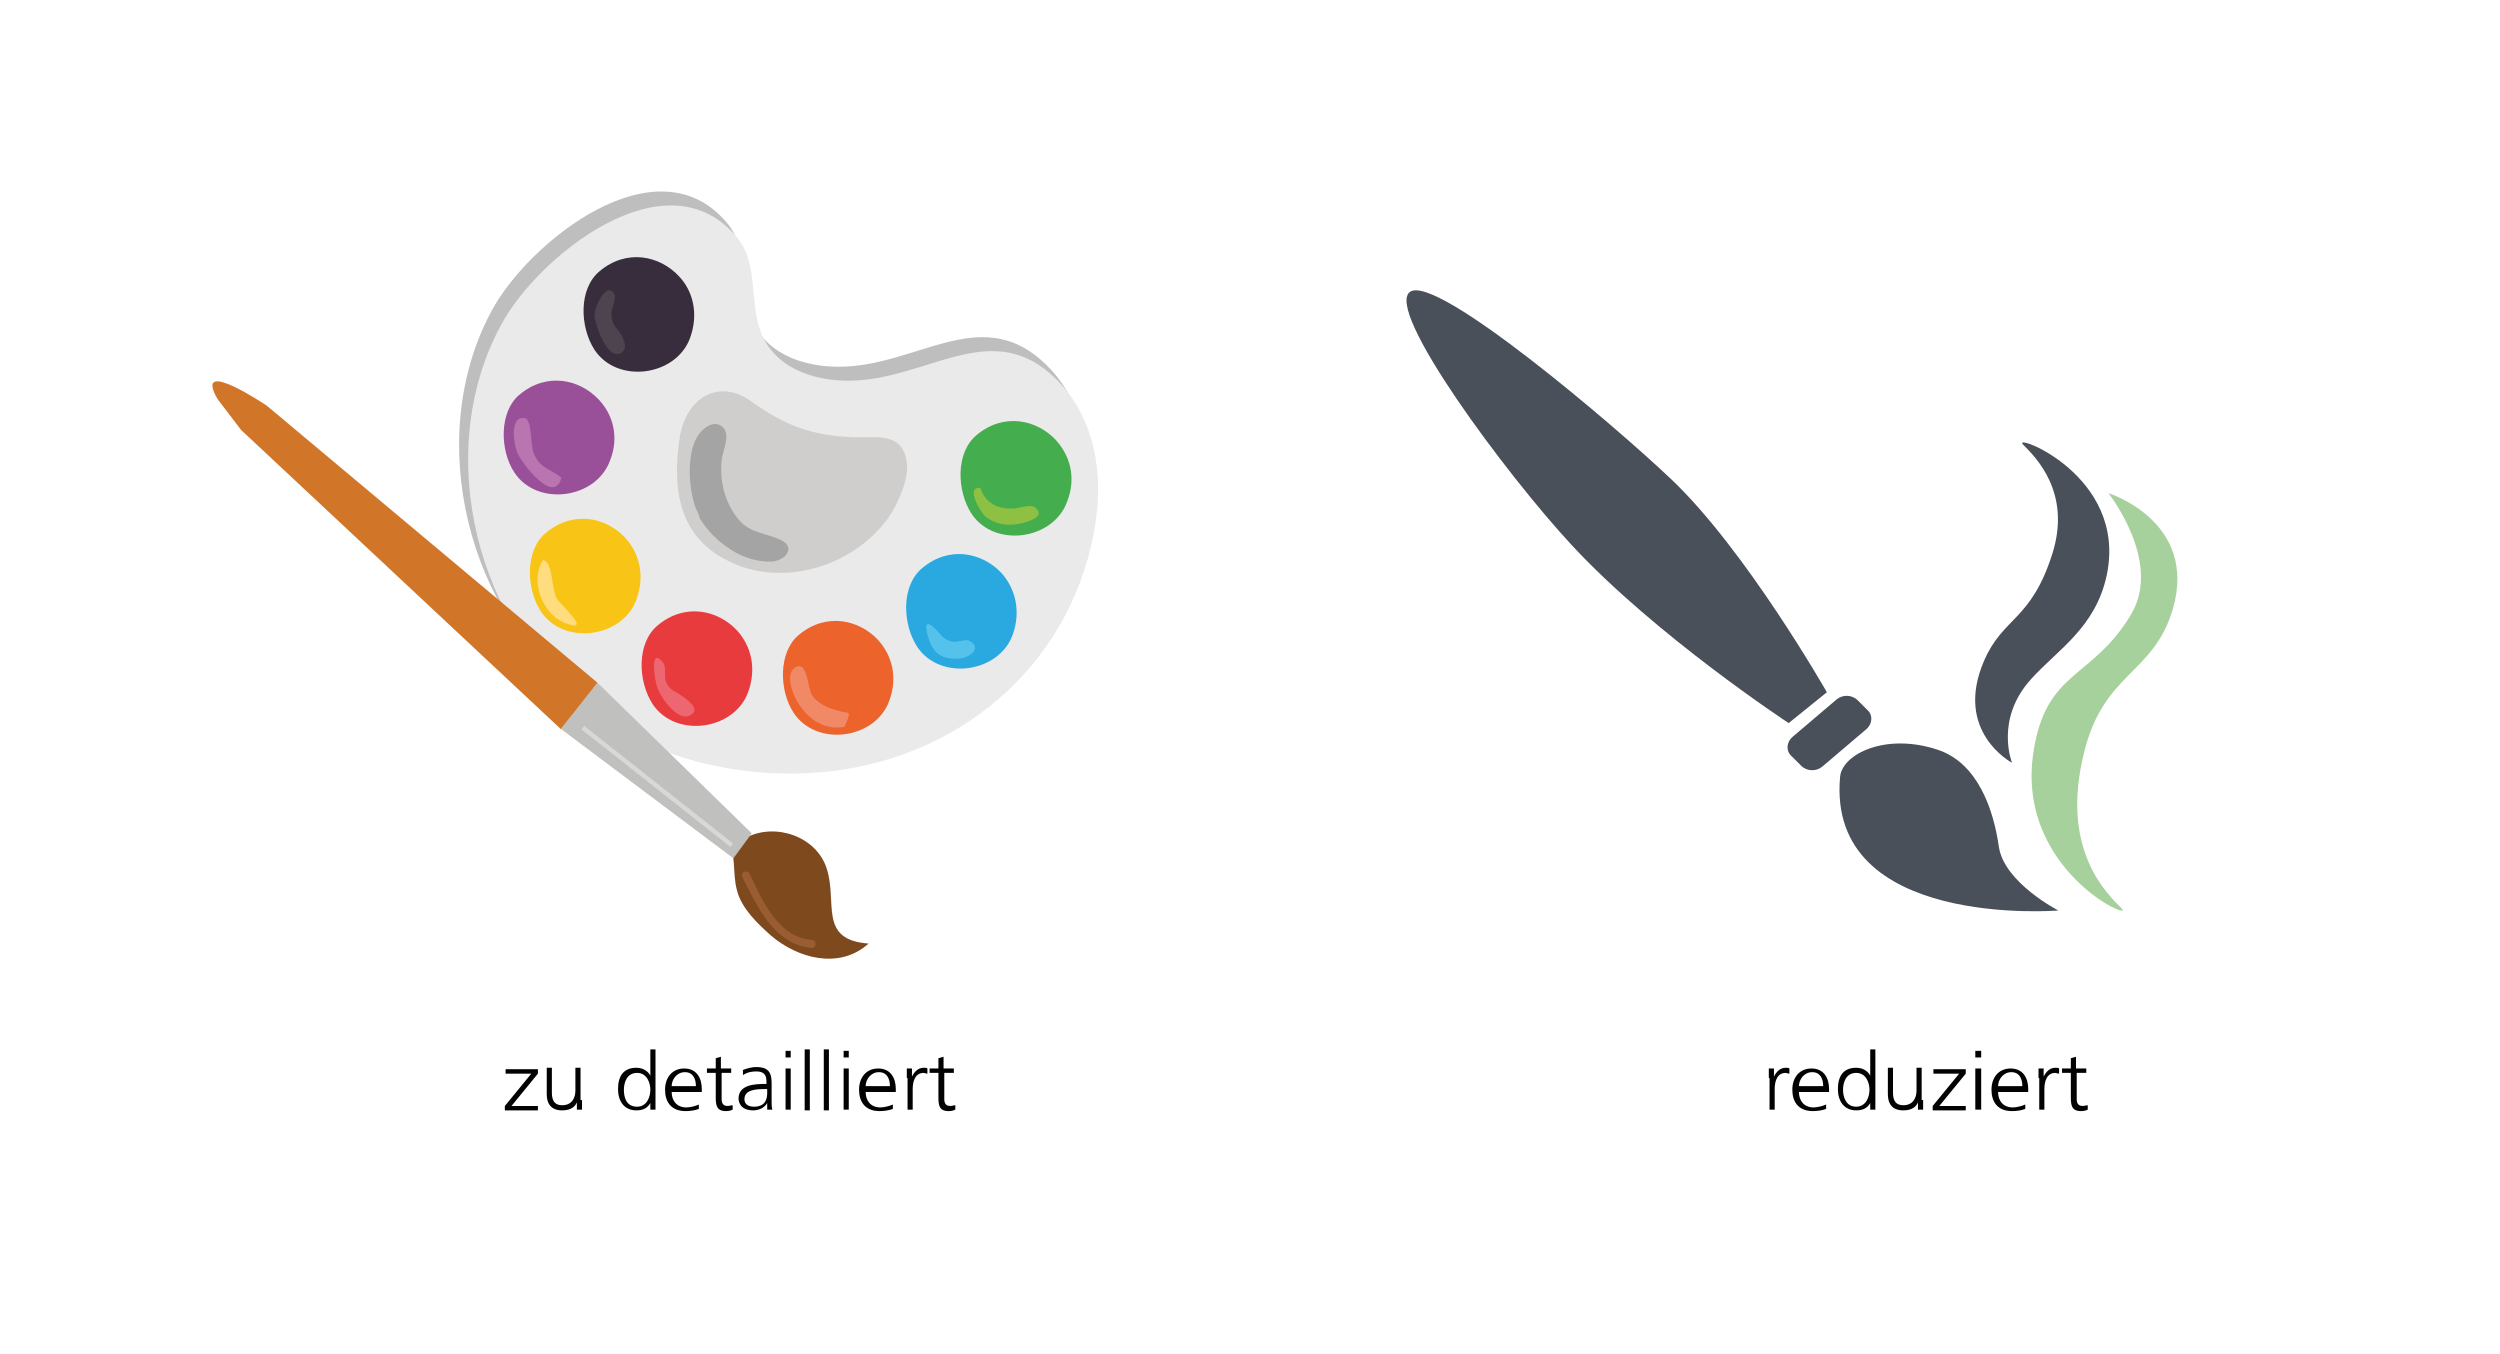 <?xml version="1.0" encoding="utf-8"?>
<!-- Generator: Adobe Illustrator 25.0.0, SVG Export Plug-In . SVG Version: 6.00 Build 0)  -->
<svg version="1.1" id="Ebene_1" xmlns="http://www.w3.org/2000/svg" xmlns:xlink="http://www.w3.org/1999/xlink" x="0px" y="0px"
	 viewBox="0 0 340.2 184.3" style="enable-background:new 0 0 340.2 184.3;" xml:space="preserve">
<style type="text/css">
	.st0{enable-background:new    ;}
	.st1{fill:#020203;}
	.st2{fill:#49505A;}
	.st3{fill:#A7D19C;}
	.st4{fill:#BFBEBE;}
	.st5{fill:#EAEAEA;}
	.st6{fill:#44AD4D;}
	.st7{fill:#2AA9E0;}
	.st8{fill:#EC632B;}
	.st9{fill:#E83B3E;}
	.st10{fill:#F8C415;}
	.st11{fill:#9A4F99;}
	.st12{fill:#382D3D;}
	.st13{fill:#CFCECD;}
	.st14{fill:#8EC044;}
	.st15{fill:#55C2EB;}
	.st16{fill:#F18967;}
	.st17{fill:#EC6770;}
	.st18{fill:#FFDC7E;}
	.st19{fill:#B875AF;}
	.st20{fill:#4D4450;}
	.st21{fill:#A5A4A4;}
	.st22{fill:#7F491E;}
	.st23{fill:#C0C0BF;}
	.st24{fill:#D17628;}
	.st25{fill:#9A5D31;}
	.st26{fill:#D8D8D7;}
</style>
<g class="st0">
	<path class="st1" d="M68.7,150.5l3.6-4.4h-3.5v-0.6h4.4v0.6l-3.6,4.4h3.6v0.6h-4.5V150.5z"/>
	<path class="st1" d="M79.2,149.7c0,0.4,0,0.9,0,1.3h-0.7v-1h0c-0.2,0.5-0.7,1.1-2,1.1c-1.5,0-2.1-0.9-2.1-2.2v-3.6h0.7v3.4
		c0,1.1,0.4,1.7,1.4,1.7c1.4,0,1.8-1.1,1.8-2v-3.1h0.7V149.7z"/>
	<path class="st1" d="M89.2,151h-0.7v-0.9h0c-0.4,0.7-1,1-1.9,1c-1.7,0-2.5-1.3-2.5-2.9c0-1.7,0.7-2.9,2.5-2.9
		c1.2,0,1.8,0.8,1.9,1.1h0v-3.6h0.7V151z M86.7,150.6c1.3,0,1.8-1.3,1.8-2.3s-0.5-2.3-1.8-2.3c-1.4,0-1.8,1.3-1.8,2.3
		C84.9,149.3,85.2,150.6,86.7,150.6z"/>
	<path class="st1" d="M95.1,150.9c-0.5,0.2-1.2,0.3-1.8,0.3c-2,0-2.8-1.3-2.8-2.9c0-1.7,1-2.9,2.6-2.9c1.7,0,2.4,1.3,2.4,2.8v0.4
		h-4.1c0,1.2,0.7,2.1,2,2.1c0.5,0,1.3-0.2,1.7-0.4V150.9z M94.7,147.8c0-1-0.4-1.9-1.5-1.9c-1.1,0-1.8,1-1.8,1.9H94.7z"/>
	<path class="st1" d="M99.6,146h-1.4v3.6c0,0.5,0.2,0.9,0.8,0.9c0.3,0,0.5-0.1,0.7-0.1l0,0.6c-0.2,0.1-0.5,0.2-0.9,0.2
		c-1.3,0-1.4-0.8-1.4-1.9V146h-1.2v-0.6h1.2v-1.4l0.7-0.2v1.6h1.4V146z"/>
	<path class="st1" d="M104.4,150.1L104.4,150.1c-0.4,0.7-1.2,1-1.9,1c-1.7,0-2-1.1-2-1.6c0-1.9,2.2-2,3.7-2h0.1v-0.3
		c0-1-0.4-1.4-1.4-1.4c-0.6,0-1.2,0.1-1.8,0.5v-0.7c0.5-0.2,1.2-0.4,1.8-0.4c1.5,0,2.1,0.6,2.1,2.1v2.5c0,0.5,0,0.8,0.1,1.2h-0.7
		V150.1z M104.3,148.2h-0.2c-1.3,0-2.8,0.1-2.8,1.4c0,0.7,0.6,1,1.3,1c1.8,0,1.8-1.4,1.8-2V148.2z"/>
	<path class="st1" d="M107.6,143.9h-0.7V143h0.7V143.9z M106.9,145.4h0.7v5.6h-0.7V145.4z"/>
	<path class="st1" d="M109.5,142.8h0.7v8.3h-0.7V142.8z"/>
	<path class="st1" d="M112.1,142.8h0.7v8.3h-0.7V142.8z"/>
	<path class="st1" d="M115.5,143.9h-0.7V143h0.7V143.9z M114.8,145.4h0.7v5.6h-0.7V145.4z"/>
	<path class="st1" d="M121.5,150.9c-0.5,0.2-1.2,0.3-1.8,0.3c-2,0-2.8-1.3-2.8-2.9c0-1.7,1-2.9,2.6-2.9c1.7,0,2.4,1.3,2.4,2.8v0.4
		h-4.1c0,1.2,0.7,2.1,2,2.1c0.5,0,1.3-0.2,1.7-0.4V150.9z M121.1,147.8c0-1-0.4-1.9-1.5-1.9c-1.1,0-1.8,1-1.8,1.9H121.1z"/>
	<path class="st1" d="M123.4,146.7c0-0.6,0-0.8,0-1.3h0.7v1.1h0c0.3-0.6,0.8-1.2,1.6-1.2c0.2,0,0.4,0,0.5,0.1v0.7
		c-0.2,0-0.4-0.1-0.5-0.1c-1.2,0-1.5,1.2-1.5,2.2v2.8h-0.7V146.7z"/>
	<path class="st1" d="M129.9,146h-1.4v3.6c0,0.5,0.2,0.9,0.8,0.9c0.3,0,0.5-0.1,0.7-0.1l0,0.6c-0.2,0.1-0.5,0.2-0.9,0.2
		c-1.3,0-1.4-0.8-1.4-1.9V146h-1.2v-0.6h1.2v-1.4l0.7-0.2v1.6h1.4V146z"/>
</g>
<g class="st0">
	<path class="st1" d="M240.7,146.7c0-0.6,0-0.8,0-1.3h0.7v1.1h0c0.3-0.6,0.8-1.2,1.6-1.2c0.2,0,0.4,0,0.5,0.1v0.7
		c-0.2,0-0.4-0.1-0.5-0.1c-1.2,0-1.5,1.2-1.5,2.2v2.8h-0.7V146.7z"/>
	<path class="st1" d="M248.5,150.9c-0.5,0.2-1.2,0.3-1.8,0.3c-2,0-2.8-1.3-2.8-2.9c0-1.7,1-2.9,2.6-2.9c1.7,0,2.4,1.3,2.4,2.8v0.4
		h-4.1c0,1.2,0.7,2.1,2,2.1c0.5,0,1.3-0.2,1.7-0.4V150.9z M248.1,147.8c0-1-0.4-1.9-1.5-1.9c-1.1,0-1.8,1-1.8,1.9H248.1z"/>
	<path class="st1" d="M255.2,151h-0.7v-0.9h0c-0.4,0.7-1,1-1.9,1c-1.7,0-2.5-1.3-2.5-2.9c0-1.7,0.7-2.9,2.5-2.9
		c1.2,0,1.8,0.8,1.9,1.1h0v-3.6h0.7V151z M252.6,150.6c1.3,0,1.8-1.3,1.8-2.3s-0.5-2.3-1.8-2.3c-1.4,0-1.8,1.3-1.8,2.3
		C250.8,149.3,251.2,150.6,252.6,150.6z"/>
	<path class="st1" d="M261.7,149.7c0,0.4,0,0.9,0,1.3H261v-1h0c-0.2,0.5-0.7,1.1-2,1.1c-1.5,0-2.1-0.9-2.1-2.2v-3.6h0.7v3.4
		c0,1.1,0.4,1.7,1.4,1.7c1.4,0,1.8-1.1,1.8-2v-3.1h0.7V149.7z"/>
	<path class="st1" d="M263,150.5l3.6-4.4h-3.5v-0.6h4.4v0.6l-3.6,4.4h3.6v0.6H263V150.5z"/>
	<path class="st1" d="M269.6,143.9h-0.8V143h0.8V143.9z M268.8,145.4h0.8v5.6h-0.8V145.4z"/>
	<path class="st1" d="M275.6,150.9c-0.5,0.2-1.2,0.3-1.8,0.3c-2,0-2.8-1.3-2.8-2.9c0-1.7,1-2.9,2.6-2.9c1.7,0,2.4,1.3,2.4,2.8v0.4
		h-4.1c0,1.2,0.7,2.1,2,2.1c0.5,0,1.3-0.2,1.7-0.4V150.9z M275.2,147.8c0-1-0.4-1.9-1.5-1.9c-1.1,0-1.8,1-1.8,1.9H275.2z"/>
	<path class="st1" d="M277.4,146.7c0-0.6,0-0.8,0-1.3h0.7v1.1h0c0.3-0.6,0.8-1.2,1.6-1.2c0.2,0,0.4,0,0.5,0.1v0.7
		c-0.2,0-0.4-0.1-0.5-0.1c-1.2,0-1.5,1.2-1.5,2.2v2.8h-0.7V146.7z"/>
	<path class="st1" d="M284,146h-1.4v3.6c0,0.5,0.2,0.9,0.8,0.9c0.3,0,0.5-0.1,0.7-0.1l0,0.6c-0.2,0.1-0.5,0.2-0.9,0.2
		c-1.3,0-1.4-0.8-1.4-1.9V146h-1.2v-0.6h1.2v-1.4l0.7-0.2v1.6h1.4V146z"/>
</g>
<path class="st2" d="M280.1,123.9c0,0-31.6,2.6-29.7-18.2c0.3-3.1,6.2-6,13.2-3.7c5.6,1.8,7.7,8.3,8.4,13.2S280.1,123.9,280.1,123.9
	z"/>
<path class="st2" d="M243.9,100.3l6-5.1c0.8-0.7,2.1-0.7,2.9,0.1l1.3,1.3c0.8,0.7,0.7,1.9-0.1,2.6l-6,5.1c-0.8,0.7-2.1,0.7-2.9-0.1
	l-1.3-1.3C243,102.2,243.1,101,243.9,100.3z"/>
<path class="st2" d="M248.6,94.2l-5.2,4.2c0,0-18.1-11.9-29.5-24.2c-9-9.7-25.6-32.1-22-34.5s27.7,18.1,35.4,25.4
	C237.5,74.7,248.6,94.2,248.6,94.2z"/>
<path class="st3" d="M286.9,67.1c0,0,12.2,3.8,8.8,15.7c-2.6,9-9.4,8.6-12.1,19.6c-3.3,13.2,3.1,19.2,5.1,21.2s-14.4-5.1-12-21.2
	c1.7-11.3,8-9.9,13.3-18.8C294.3,76.4,286.9,67.1,286.9,67.1z"/>
<path class="st2" d="M273.8,103.8c0,0-8-4.2-3.8-13.9c2.6-6,6.4-5.4,9.3-14.6c2.6-8.3-2.3-13.1-4-14.8s14.2,4.1,11.4,17.7
	c-1.5,7.2-6.7,10.2-10.3,14.2C271.4,97.9,273.8,103.8,273.8,103.8z"/>
<g>
	<path class="st4" d="M79.5,95.2c9.7,6.9,22.5,9.4,34.2,7.6C132,100,146,86,148,67.5c0.6-6-0.7-12.4-4.8-17
		c-8.5-9.4-16.9-1.7-27-0.7c-4.9,0.5-10.8-0.7-13.4-5.3c-2.5-4.4-0.5-10.2-3.9-14.2c-9.6-11.4-27.1,2.8-32,12
		C57.6,59.5,63.5,83.9,79.5,95.2z"/>
	<path class="st5" d="M80.7,97.1c9.7,6.9,22.5,9.4,34.2,7.6c18.4-2.9,32.4-16.8,34.4-35.3c0.6-6-0.7-12.4-4.8-17
		c-8.5-9.4-16.9-1.7-27-0.7c-4.9,0.5-10.8-0.7-13.4-5.3c-2.5-4.4-0.5-10.2-3.9-14.2c-9.6-11.4-27.1,2.8-32,12
		C58.8,61.4,64.7,85.7,80.7,97.1z"/>
	<path class="st6" d="M143.7,59.9c-2.6-2.8-7.1-3.8-10.8-0.7c-2.9,2.4-2.7,7.6-0.7,10.7c3.1,4.7,11.1,3.6,13-1.6
		C146.5,65,145.6,62,143.7,59.9z"/>
	<path class="st7" d="M136.3,78c-2.6-2.8-7.1-3.8-10.8-0.7c-2.9,2.4-2.7,7.6-0.7,10.7c3.1,4.7,11.1,3.6,13-1.6
		C139,83.1,138.1,80,136.3,78z"/>
	<path class="st8" d="M119.5,87.1c-2.6-2.8-7.1-3.8-10.8-0.7C105.9,88.7,106,94,108,97c3.1,4.7,11.1,3.6,13-1.6
		C122.2,92.2,121.4,89.2,119.5,87.1z"/>
	<path class="st9" d="M100.3,85.8c-2.6-2.8-7.1-3.8-10.8-0.7c-2.9,2.4-2.7,7.6-0.7,10.7c3.1,4.7,11.1,3.6,13-1.6
		C103,90.9,102.2,87.9,100.3,85.8z"/>
	<path class="st10" d="M85.1,73.2c-2.6-2.8-7.1-3.8-10.8-0.7c-2.9,2.4-2.7,7.6-0.7,10.7c3.1,4.7,11.1,3.6,13-1.6
		C87.8,78.3,87,75.3,85.1,73.2z"/>
	<path class="st11" d="M81.5,54.4c-2.6-2.8-7.1-3.8-10.8-0.7C67.9,56,68,61.3,70,64.3c3.1,4.7,11.1,3.6,13-1.6
		C84.3,59.5,83.4,56.4,81.5,54.4z"/>
	<path class="st12" d="M92.4,37.6c-2.6-2.8-7.1-3.8-10.8-0.7c-2.9,2.4-2.7,7.6-0.7,10.7c3.1,4.7,11.1,3.6,13-1.6
		C95.1,42.7,94.3,39.6,92.4,37.6z"/>
	<path class="st13" d="M117.2,74.2c-4.7,3.6-11.6,5-17.3,2.5c-7.5-3.2-8.5-9.9-7.4-17.2c0.9-5.5,5.4-8,9.7-4.9
		c4.6,3.3,8.3,4.7,14,4.9c3,0.1,6.7-0.8,7.2,3.5c0.3,2.2-1.2,5.5-2.4,7.3C120,71.7,118.7,73.1,117.2,74.2z"/>
	<path class="st14" d="M140.8,69c-0.6-0.4-2.3,0.2-2.9,0.2c-2.1,0.1-3.8-0.7-4.5-2.8c-2.1-0.2,0.1,3.4,0.7,3.9
		c1.6,1.2,3.1,1.3,5,0.9C140.1,70.9,142.4,70.3,140.8,69z"/>
	<path class="st15" d="M127.3,85.6c-1.7-1.7-1.3,0.2-0.9,1.4c0.7,2.1,2,2.8,4.3,2.6c1.1-0.1,3.1-1.4,1.2-2.4
		c-0.5-0.3-1.7,0.3-2.4,0.1C128.3,87,128,86.3,127.3,85.6z"/>
	<path class="st16" d="M108.5,90.7c1.4-0.5,1.4,3,2,3.9c1,1.5,3.1,2.1,4.9,2.4c0.4,0.1-0.4,1.7-0.5,1.9c-2.6,0.5-4.8-0.9-6.2-3.1
		C107.9,94.7,106.6,91.3,108.5,90.7z"/>
	<path class="st17" d="M89.4,93.4c-0.3-0.9-1-5.3,0.7-3.4c0.7,0.8,0.2,1.9,0.5,2.7c0.4,1.1,1,1.2,1.9,1.8c0.7,0.5,3,1.9,1.5,2.8
		C92.2,98.4,89.7,94.6,89.4,93.4z"/>
	<path class="st18" d="M73.9,76.2c1.4,0.3,1.1,4,1.9,5.3c0.6,0.9,5.1,4.9,0.9,3.2C73.7,83.4,72.1,78.9,73.9,76.2z"/>
	<path class="st19" d="M70.4,61.6c-0.4-0.9-1.2-5,1-4.7c1,0.1,0.8,3.7,1.2,4.7c0.8,2.1,2.1,2.1,3.8,3.4
		C75.4,68.9,70.9,62.9,70.4,61.6z"/>
	<path class="st20" d="M80.9,42.9c0-1.1,1.6-4.7,2.7-2.9c0.3,0.5-0.4,2-0.4,2.6c0,1.3,0.4,1.7,1.1,2.6c0.4,0.6,1.2,2,0.4,2.7
		C82.7,49.5,80.9,43.9,80.9,42.9z"/>
	<path class="st21" d="M94.7,69.2c-1.1-2.9-1.2-7.6,0.2-9.8c0.6-1,2.1-2.3,3.3-1.4c1.4,1,0.1,3.3,0,4.7c-0.3,2.9,0.5,5.8,2.3,8
		c1.6,1.9,3.7,1.8,5.8,2.8c2,1,0.6,2.7-1.1,2.9c-4,0.3-8-2.6-10-5.9C95.1,70,94.9,69.6,94.7,69.2z"/>
</g>
<g>
	<path class="st22" d="M101.5,114c4-2.1,9.6-0.2,11,4.2c1.5,4.6-1.2,9.7,5.7,10.2c-4,3.6-9.7,2-13.3-1.1c-1.8-1.6-4-3.7-4.6-6.1
		c-0.7-2.5,0-4.9-1.4-7.2H101.5z"/>
	<polygon class="st23" points="102.3,113.4 99.8,116.8 76.2,99.1 81.3,92.9 	"/>
	<path class="st24" d="M81.3,92.9l-45-37.7c0,0-10.1-6.8-6.7-0.9l3.2,4.2l43.5,40.7L81.3,92.9z"/>
	<path class="st25" d="M110.5,127.9c-4.6-0.3-6.8-5.4-8.5-9c-0.3-0.6-1.3-0.2-1,0.4c2,4,4.4,9.3,9.5,9.7
		C111.1,129,111.2,127.9,110.5,127.9L110.5,127.9z"/>
	
		<rect x="89.1" y="94.1" transform="matrix(0.62 -0.785 0.785 0.62 -49.98 110.855)" class="st26" width="0.6" height="25.8"/>
</g>
</svg>
